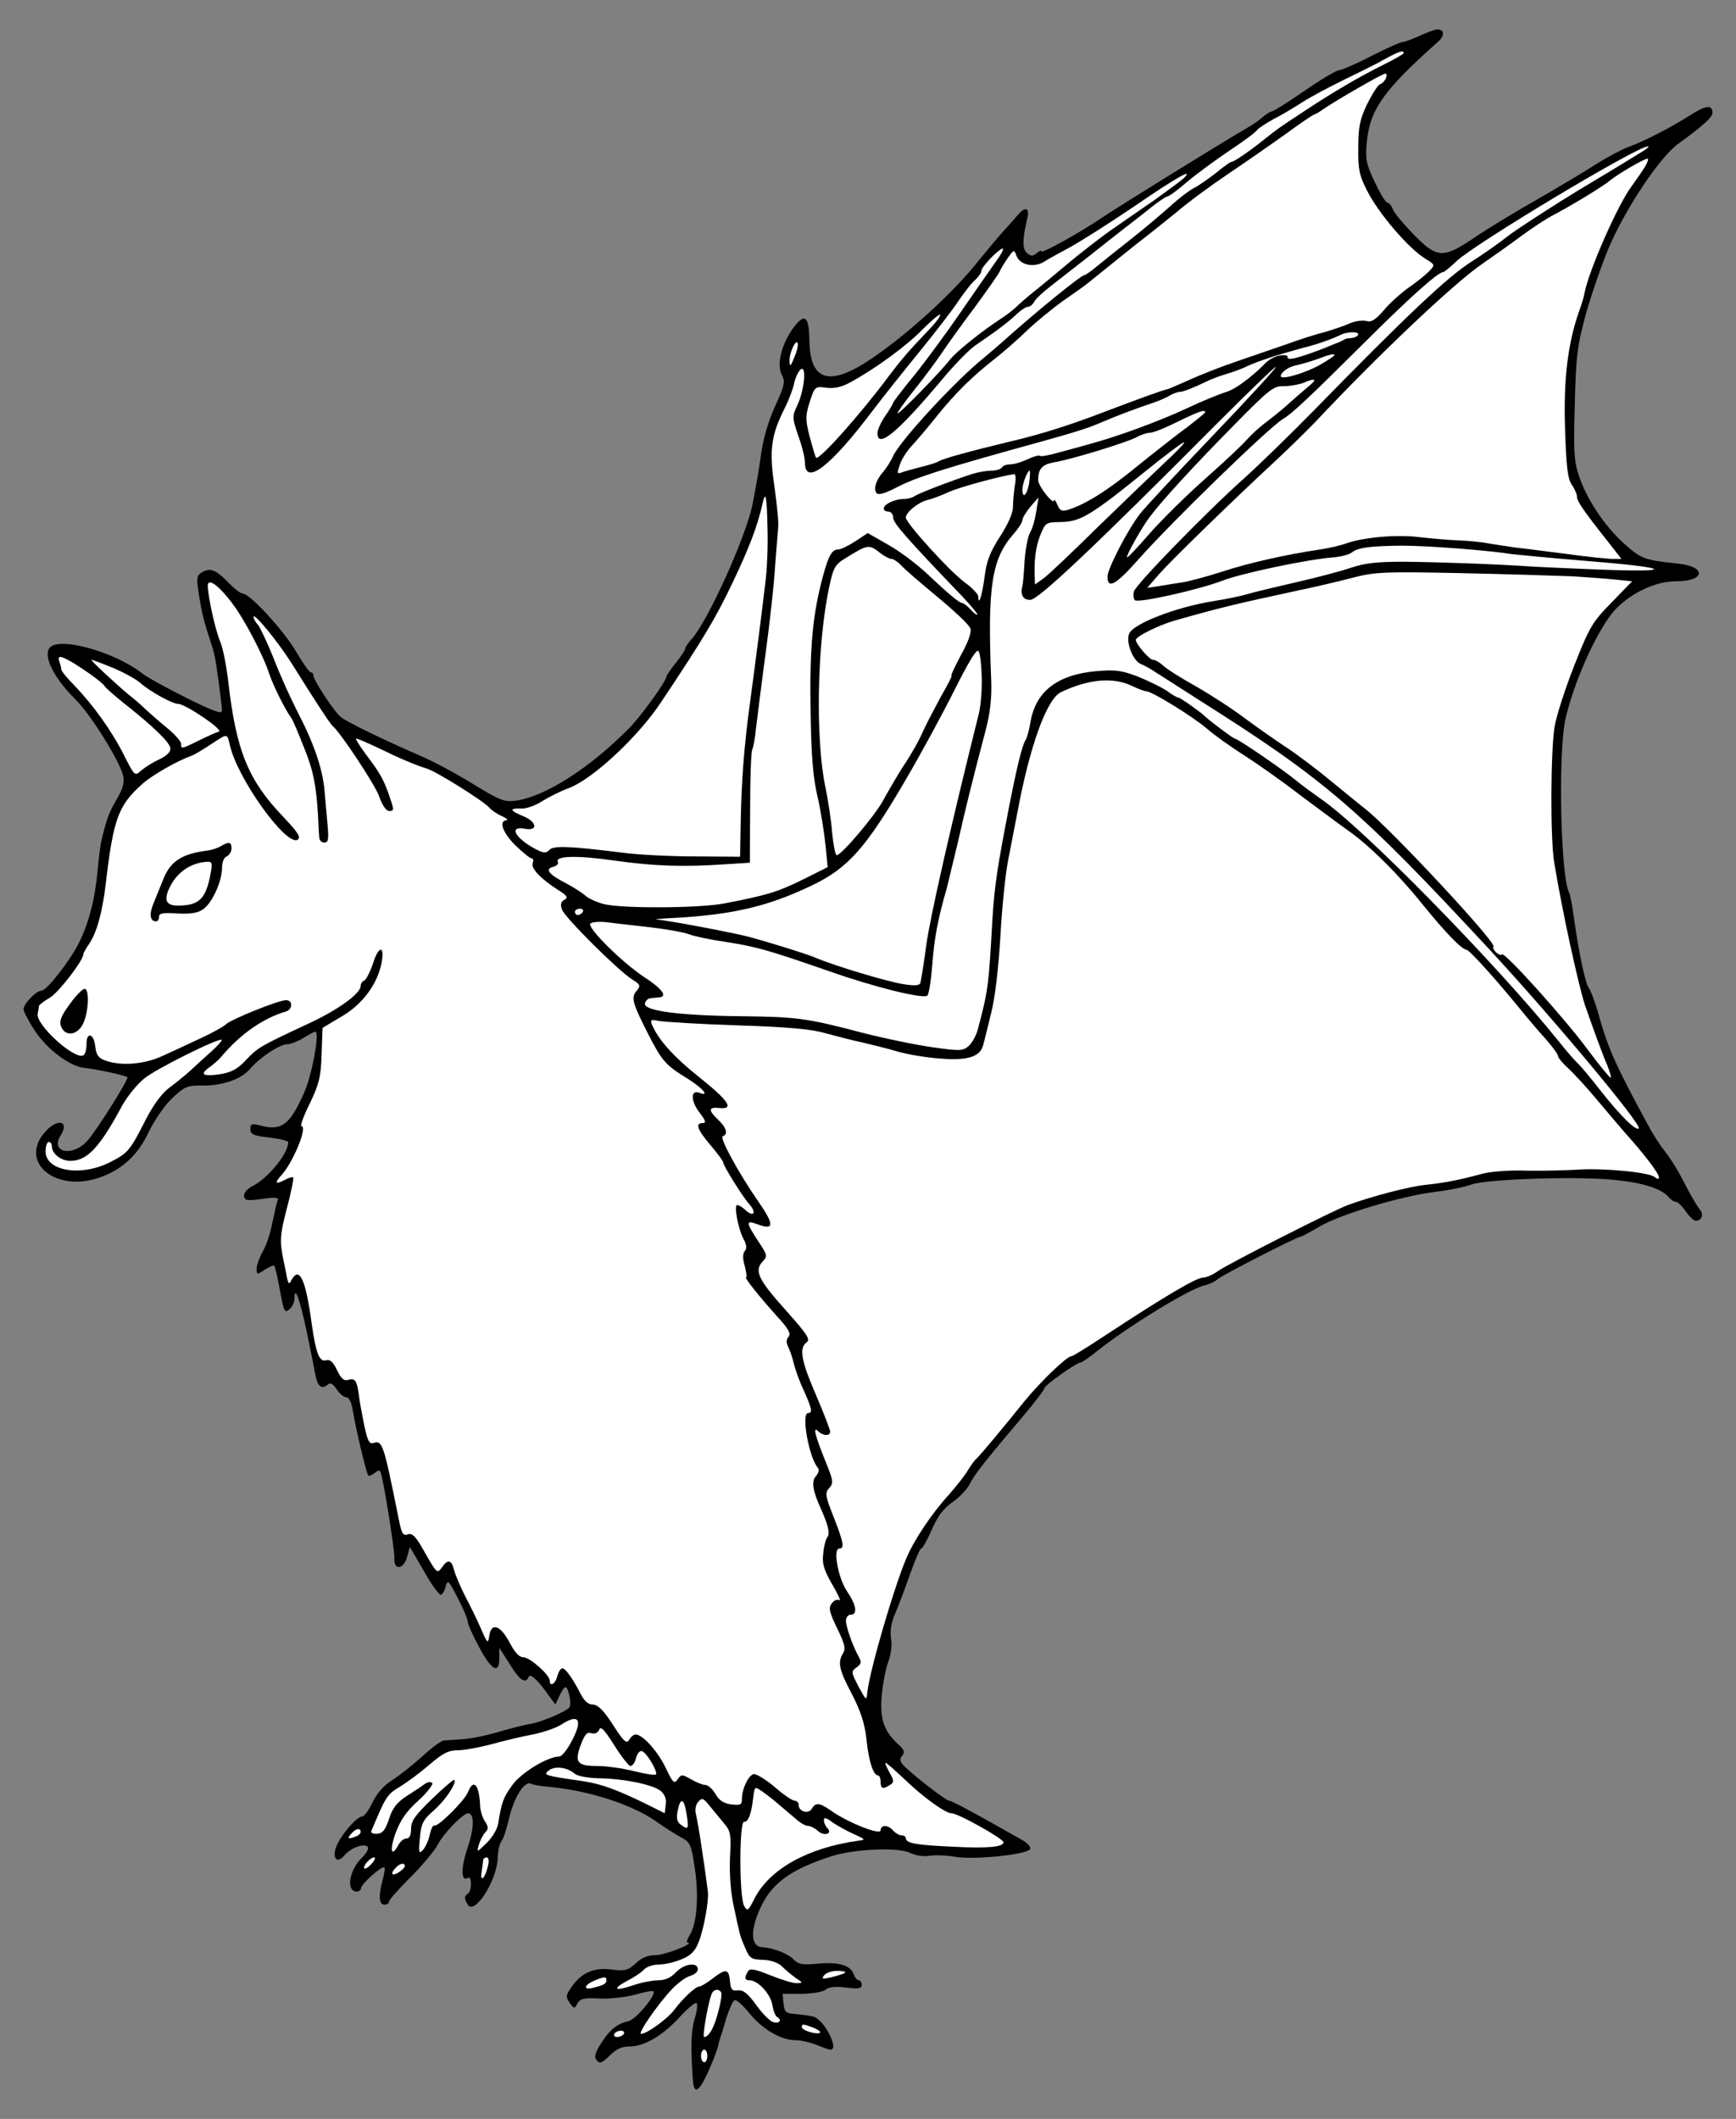 <?xml version="1.0" encoding="UTF-8" standalone="no"?>
<!DOCTYPE svg PUBLIC "-//W3C//DTD SVG 1.1//EN" "http://www.w3.org/Graphics/SVG/1.1/DTD/svg11.dtd">
<svg xmlns="http://www.w3.org/2000/svg" xmlns:dc="http://purl.org/dc/elements/1.1/" xmlns:xl="http://www.w3.org/1999/xlink" version="1.1" viewBox="49.5 76.5 265.5 324" width="265.5" height="324">
  <rect x="49.5" y="76.5" width="265.5" height="324" fill="#808080" stroke="none"/>
  <defs>
    <clipPath id="artboard_clip_path">
      <path d="M 49.5 76.5 L 315 76.5 L 315 350.654 L 278.238 400.5 L 49.5 400.5 Z"/>
    </clipPath>
  </defs>
  <g id="Bat_Rising" fill="none" stroke-opacity="1" stroke-dasharray="none" stroke="none" fill-opacity="1">
    <title>Bat Rising</title>
    <g id="Bat_Rising_Art" clip-path="url(#artboard_clip_path)">
      <title>Art</title>
      <g id="Group_53">
        <g id="Graphic_96">
          <path d="M 266.634 81.964 C 265.478 82.494 264.321 82.928 263.984 82.928 C 263.695 82.928 261.526 83.892 259.165 85.096 C 256.851 86.301 254.586 87.265 254.201 87.265 C 253.863 87.265 251.502 88.663 248.996 90.397 C 246.49 92.132 244.225 93.53 244.032 93.53 C 243.791 93.53 243.213 93.915 242.683 94.349 C 242.153 94.831 241.189 95.506 240.514 95.891 C 235.165 99.024 220.804 107.939 217.912 109.867 C 214.635 112.084 208.756 115.361 208.756 114.927 C 208.756 114.734 208.418 114.879 208.033 115.216 C 207.454 115.698 207.165 115.698 206.587 115.216 C 205.816 114.59 205.864 113 206.635 109.771 C 206.973 108.325 206.298 108.036 205.286 109.241 C 204.948 109.626 203.888 110.831 202.973 111.843 C 202.057 112.855 200.322 114.927 199.117 116.421 C 195.31 121.24 188.37 127.554 182.828 131.313 C 176.371 135.698 173.383 134.831 173.286 128.566 C 173.238 124.903 172.612 124.325 170.973 126.445 C 169.094 128.903 168.226 132.18 169.045 133.77 C 169.624 134.879 169.527 135.361 168.033 138.638 C 166.973 140.951 166.202 143.65 165.865 146.204 C 165.576 148.373 164.949 151.794 164.564 153.77 C 163.455 158.878 157.672 171.649 155.214 174.3 C 154.732 174.83 154.299 175.457 154.299 175.649 C 154.299 175.89 153.672 176.854 152.853 177.866 C 152.034 178.878 151.407 179.842 151.407 179.987 C 151.407 180.661 147.455 186.107 145.72 187.842 C 139.745 193.914 132.901 198.3 128.419 198.926 C 126.588 199.167 126.01 198.926 121.673 196.276 C 119.07 194.685 115.552 192.806 113.817 192.083 C 107.938 189.529 102.492 186.878 101.576 186.107 C 100.516 185.191 97.432 180.469 97.432 179.794 C 97.432 179.505 97.239 179.312 97.046 179.312 C 96.805 179.312 95.793 177.866 94.781 176.131 C 92.854 172.854 87.697 167.264 86.637 167.264 C 86.3 167.264 85.432 166.589 84.613 165.77 C 82.637 163.698 81.721 163.264 80.516 163.939 C 79.697 164.372 79.553 164.758 79.745 166.204 C 80.179 169.384 80.613 171.312 81.432 173.77 C 81.866 175.071 82.3 176.517 82.348 176.902 C 82.589 177.866 83.408 184.179 83.456 185.143 C 83.456 185.77 82.203 185.288 78.01 183.215 C 75.023 181.722 72.035 180.083 71.36 179.553 C 67.312 176.324 59.071 173.914 57.24 175.408 C 55.938 176.517 57.577 180.035 61.047 183.456 C 63.36 185.721 67.89 192.998 68.324 195.119 C 68.565 196.179 68.276 197.143 67.312 198.782 C 66.155 200.757 65.721 201.914 64.95 205.336 C 64.854 205.721 64.613 207.697 64.42 209.673 C 64.035 213.962 63.071 217.721 61.529 220.757 C 60.083 223.6 56.613 227.986 55.842 227.986 C 55.023 227.986 53.095 230.01 53.095 230.829 C 53.095 231.118 53.818 232.564 54.734 233.962 C 56.613 236.901 60.131 239.552 62.396 239.793 C 64.276 239.986 68.999 240.998 68.999 241.239 C 68.999 241.865 64.035 249.721 62.83 250.974 C 60.517 253.48 57.143 252.708 58.782 250.106 C 60.228 247.793 58.155 247.456 56.276 249.721 C 52.42 254.299 58.059 258.877 64.709 256.564 C 68.179 255.359 70.637 253.094 72.276 249.528 C 73.095 247.841 74.637 245.576 75.794 244.468 C 77.673 242.685 78.107 242.492 80.083 242.492 C 83.408 242.588 86.348 241.576 87.745 239.938 C 89.287 238.154 92.275 236.179 93.432 236.179 C 93.914 236.179 95.022 235.745 95.89 235.215 C 96.757 234.685 97.576 234.251 97.721 234.251 C 98.444 234.251 97.191 241.046 95.986 243.648 C 93.769 248.612 92.516 249.48 89.143 248.564 C 87.986 248.275 87.793 248.371 87.793 249.142 C 87.793 249.962 88.227 250.154 90.685 250.443 C 92.275 250.636 93.577 250.925 93.577 251.166 C 93.577 252.901 90.492 256.66 88.131 257.865 C 86.878 258.492 86.444 259.504 87.167 259.937 C 87.408 260.082 88.613 259.986 89.866 259.793 C 91.504 259.552 92.131 259.6 91.986 259.986 C 91.842 260.275 91.504 261.817 91.167 263.407 C 90.878 264.997 90.203 267.022 89.673 267.889 C 89.191 268.756 88.757 269.913 88.757 270.491 C 88.757 271.455 88.805 271.455 90.01 270.636 C 90.685 270.202 91.36 269.913 91.456 270.058 C 91.552 270.154 91.89 271.503 92.179 273.094 C 92.95 277.286 92.998 277.335 93.817 276.66 C 94.203 276.323 94.54 275.6 94.54 275.07 C 94.54 272.949 95.311 275.021 96.372 279.937 C 96.95 282.78 97.576 285.816 97.721 286.684 C 98.058 288.467 98.637 288.997 99.552 288.274 C 100.034 287.841 100.372 288.033 100.998 288.949 C 101.432 289.624 102.107 290.154 102.444 290.154 C 102.878 290.154 103.263 290.925 103.456 292.178 C 103.938 295.118 105.528 301.768 105.817 302.105 C 105.962 302.25 106.396 302.057 106.829 301.72 C 107.408 301.238 107.6 301.238 107.745 301.768 C 108.227 303.166 109.865 313.575 109.817 314.732 C 109.673 316.611 111.167 316.563 111.745 314.635 L 112.179 313.045 L 114.347 316.756 C 115.504 318.828 116.661 320.418 116.95 320.37 C 117.191 320.274 117.528 319.696 117.673 319.021 C 117.962 318.009 118.154 318.202 119.504 320.852 C 120.371 322.491 121.046 324.129 121.046 324.515 C 121.046 324.852 121.817 326.587 122.781 328.37 C 124.66 331.936 125.865 332.563 125.865 330.057 L 125.865 328.466 L 127.456 330.972 C 128.998 333.478 129.913 334.057 130.347 332.9 C 130.636 332.322 131.841 333.478 133.624 336.033 L 134.443 337.141 L 135.07 335.792 C 135.407 335.069 135.793 334.49 135.986 334.49 C 136.419 334.49 136.949 336.997 136.612 337.527 C 136.227 338.153 132.516 339.743 130.733 340.081 C 129.769 340.225 127.504 340.804 125.721 341.334 C 123.938 341.864 121.432 342.394 120.179 342.442 C 118.926 342.539 117.624 342.635 117.335 342.635 C 116.998 342.683 115.504 343.743 114.058 345.093 C 112.612 346.394 110.54 348.033 109.48 348.707 C 108.227 349.478 107.118 350.731 106.492 352.081 C 105.914 353.285 105.191 354.249 104.902 354.249 C 104.179 354.249 102.058 356.562 101.143 358.394 C 100.131 360.37 100.902 361.719 102.155 360.225 C 103.167 359.068 104.902 358.394 105.673 358.827 C 106.01 359.068 105.673 359.743 104.709 360.707 C 102.974 362.49 102.444 365.43 103.841 365.719 C 104.275 365.815 104.661 365.623 104.709 365.237 C 104.757 364.562 107.938 361.719 108.275 362.056 C 108.42 362.153 108.275 363.02 108.034 363.936 C 107.359 366.297 107.456 367.743 108.275 367.743 C 108.661 367.743 108.998 367.55 108.998 367.261 C 108.998 367.02 110.492 365.333 112.323 363.502 C 114.155 361.671 116.034 359.406 116.468 358.538 C 117.287 356.9 120.323 353.767 121.094 353.767 C 122.058 353.767 122.058 356.032 120.998 359.068 C 119.986 362.105 119.986 364.321 121.046 363.647 C 121.335 363.454 121.528 363.888 121.528 364.562 C 121.528 365.237 121.335 365.912 121.046 366.056 C 120.468 366.442 120.468 366.827 121.046 367.743 C 122.058 369.382 125.431 364.225 125.624 360.659 C 125.624 359.55 125.913 358.394 126.203 358.008 C 126.492 357.671 126.974 356.177 127.311 354.731 C 128.034 351.454 129.672 348.804 130.684 349.237 C 131.07 349.43 132.275 349.623 133.335 349.719 C 139.407 350.249 146.01 352.37 149.72 354.924 C 151.07 355.888 152.805 356.996 153.624 357.43 C 155.07 358.201 155.214 358.538 155.744 362.056 C 156.419 366.297 156.082 370.731 154.973 372.418 C 154.588 373.044 154.443 373.526 154.636 373.526 C 155.889 373.623 151.311 375.406 149.865 375.454 C 148.612 375.454 147.648 375.839 146.732 376.707 C 145.528 377.815 145.094 377.912 143.118 377.671 C 140.371 377.285 138.492 378.104 136.949 380.273 C 136.034 381.574 135.986 381.815 136.612 382.731 C 137.287 383.695 137.383 383.695 137.817 382.827 C 138.251 382.104 138.829 381.96 141.287 382.104 C 142.925 382.152 145.383 381.863 146.732 381.478 C 148.082 381.092 149.287 380.851 149.431 380.996 C 149.913 381.526 146.732 385.333 145.576 385.574 C 143.889 385.911 142.636 386.972 141.335 389.092 C 140.467 390.49 140.371 391.068 140.757 391.55 C 141.239 392.08 141.576 391.984 142.732 390.827 C 143.696 389.863 144.564 389.43 145.72 389.43 C 148.034 389.43 150.829 387.791 153.431 384.948 C 154.684 383.598 155.841 382.634 156.034 382.779 C 156.226 382.972 156.082 384.08 155.744 385.189 C 155.166 387.02 155.118 389.574 155.455 394.442 C 155.648 397.285 156.66 396.273 158.732 391.116 C 159.021 390.297 159.359 389.43 159.359 389.189 C 159.407 388.899 159.552 388.369 159.696 387.984 C 159.841 387.598 160.274 386.201 160.66 384.851 C 161.094 383.55 161.624 382.393 161.865 382.345 C 162.154 382.249 163.166 383.165 164.13 384.369 C 166.154 386.827 168.949 388.466 171.166 388.466 C 171.985 388.466 173.431 388.803 174.395 389.189 C 175.31 389.574 176.274 389.911 176.515 389.911 C 177.913 389.911 175.503 385.237 173.865 384.851 C 173.334 384.707 172.081 384.562 171.166 384.466 C 169.672 384.369 169.479 384.177 169.335 382.875 L 169.19 381.381 L 172.13 381.381 C 173.72 381.333 175.359 381.092 175.744 380.755 C 176.226 380.321 177.286 380.225 178.877 380.418 C 180.804 380.659 181.286 380.562 181.286 380.032 C 181.286 379.647 181.093 379.309 180.852 379.309 C 180.611 379.309 180.274 378.924 180.081 378.442 C 179.648 377.044 177.816 376.466 174.684 376.755 C 172.178 376.996 171.648 376.9 170.78 376.032 C 169.961 375.213 167.696 374.345 166.106 374.249 C 164.274 374.153 164.178 371.695 165.865 368.08 C 167.6 364.418 170.539 362.297 176.708 360.321 C 180.226 359.213 186.973 358.924 188.708 359.84 C 189.527 360.225 190.732 360.418 191.599 360.273 C 192.419 360.129 194.202 360.177 195.503 360.418 C 198.635 360.948 207.069 360.032 207.069 359.165 C 207.069 358.827 206.587 358.297 206.009 357.96 C 197.864 353.334 195.021 351.84 194.635 351.84 C 194.153 351.84 188.515 347.454 187.551 346.298 C 187.117 345.767 187.069 345.43 187.503 344.948 C 187.888 344.418 187.792 344.081 187.069 343.406 C 184.756 341.334 184.081 339.551 184.322 336.081 C 184.467 334.298 184.901 331.888 185.286 330.78 C 185.768 329.527 185.961 328.033 185.768 327.021 C 185.575 325.816 185.816 324.563 186.491 323.021 C 187.021 321.768 188.033 319.069 188.756 316.997 C 189.479 314.973 190.202 313.286 190.394 313.286 C 190.587 313.286 191.31 311.985 191.985 310.443 C 192.9 308.37 193.768 307.166 195.165 306.202 C 196.226 305.479 197.431 304.178 197.816 303.407 C 198.539 301.961 200.081 299.985 206.009 292.997 C 207.792 290.877 209.238 288.997 209.238 288.756 C 209.238 288.322 214.153 284.853 214.731 284.853 C 214.972 284.853 216.129 284.033 217.382 283.021 C 221.768 279.503 231.31 273.624 233.575 273.094 C 234.394 272.901 235.358 272.467 235.743 272.082 C 236.466 271.455 247.936 265.576 248.466 265.576 C 248.611 265.576 249.864 264.901 251.261 264.082 C 254.394 262.202 263.598 259.455 268.755 258.781 C 270.875 258.54 273.478 258.01 274.538 257.624 C 276.996 256.757 291.357 256.323 296.706 256.949 C 300.899 257.383 303.598 258.299 304.658 259.504 C 304.995 259.937 305.525 260.275 305.815 260.275 C 306.104 260.275 306.778 260.949 307.309 261.72 C 307.839 262.491 308.513 263.166 308.851 263.166 C 309.718 263.166 310.104 262.251 309.525 261.528 C 309.236 261.19 308.465 259.937 307.839 258.781 C 305.959 255.166 305.429 254.299 304.031 252.419 C 303.26 251.456 302.104 249.624 301.429 248.323 C 296.321 238.877 295.405 236.757 293.767 230.877 C 293.333 229.432 292.755 227.938 292.514 227.6 C 291.983 226.974 291.02 222.54 290.2 216.757 C 289.959 214.926 289.622 213.287 289.526 213.095 C 288.176 210.926 287.743 191.456 288.947 186.3 C 290.393 180.179 294.104 172.131 296.754 169.481 C 299.212 167.023 302.827 165.384 305.766 165.384 C 310.248 165.433 310.586 163.168 306.2 162.686 C 300.947 162.156 300.513 161.963 297.863 159.601 C 294.875 156.903 292.128 152.806 290.923 149.095 C 290.2 146.927 290.152 145.24 290.345 138.252 C 290.538 130.782 290.73 129.337 292.08 124.373 C 292.947 121.337 294.538 116.759 295.598 114.253 C 298.2 108.229 303.357 100.518 306.152 98.494 C 309.911 95.795 311.405 94.397 311.405 93.771 C 311.405 92.47 310.393 92.566 307.935 94.156 C 304.899 96.084 300.754 98.205 298.297 99.072 C 297.333 99.458 295.26 100.566 293.718 101.53 C 292.176 102.542 288.128 104.951 284.706 106.927 C 281.237 108.903 276.851 111.554 274.972 112.855 C 270.152 116.084 269.285 116.036 265.622 112.277 C 264.08 110.686 262.634 108.951 262.49 108.421 C 262.297 107.939 261.96 107.506 261.719 107.506 C 261.43 107.506 260.562 106.06 259.743 104.325 C 258.442 101.578 258.297 100.807 258.538 98.301 C 258.972 93.289 261.092 90.301 269.381 82.928 C 270.49 81.964 270.442 81 269.333 81 C 268.996 81 267.791 81.434 266.634 81.964 Z" fill="black"/>
        </g>
        <g id="Graphic_95">
          <path d="M 245.036 130.765 C 245.045 130.761 245.05 130.758 245.05 130.758 L 245.05 130.758 L 244.237 131.001 C 244.237 131.001 244.28 130.992 244.357 130.976 C 243.245 131.332 241.071 132.06 239.9 132.656 C 239.196 132.965 238.443 133.243 237.739 133.473 C 237.035 133.703 235.358 134.156 233.719 134.975 C 232.129 135.746 230.442 136.421 230.008 136.421 C 229.575 136.421 228.804 136.71 228.273 137.047 C 227.743 137.385 226.442 137.915 225.382 138.252 C 223.213 138.975 220.274 140.084 218.153 140.999 C 215.936 141.963 214.201 142.493 209.238 143.891 C 193.961 148.083 189.479 149.529 186.635 151.023 C 184.997 151.891 183.889 152.228 183.599 151.939 C 183.021 151.36 183.455 149.915 184.563 148.662 C 184.997 148.18 185.72 147.071 186.105 146.204 C 187.31 143.698 195.792 134.541 200.081 131.12 C 200.9 130.445 202.298 129.24 203.165 128.469 C 207.888 124.228 214.828 118.59 215.31 118.59 C 215.454 118.59 216.322 118.012 217.237 117.24 C 218.105 116.518 220.466 114.638 222.49 113.048 C 224.514 111.457 227.165 109.192 228.418 108.084 C 229.671 106.927 231.358 105.626 232.129 105.241 C 232.948 104.807 234.442 103.747 235.55 102.879 C 236.659 101.964 237.671 101.241 237.864 101.241 C 238.249 101.241 240.562 99.65 242.972 97.723 C 245.044 96.084 244.9 96.181 248.996 93.482 C 253.43 90.542 257.478 88.181 261.189 86.349 C 262.827 85.53 264.177 84.759 264.177 84.614 C 264.177 84.036 263.165 84.47 260.08 86.205 C 259.55 86.494 257.285 87.602 255.02 88.711 C 252.755 89.819 249.96 91.313 248.755 92.084 C 247.55 92.855 245.574 94.06 244.321 94.687 C 243.068 95.361 241.96 96.132 241.767 96.373 C 241.623 96.662 239.695 98.108 237.43 99.602 C 235.213 101.096 232.273 103.265 230.924 104.421 C 229.575 105.578 228.273 106.542 228.032 106.542 C 227.84 106.542 226.683 107.313 225.527 108.229 C 224.418 109.144 222.587 110.542 221.527 111.361 C 220.466 112.18 217.912 114.204 215.84 115.843 C 213.719 117.481 211.165 119.505 210.105 120.325 C 209.045 121.144 207.936 122.156 207.695 122.59 C 207.454 123.072 207.021 123.409 206.732 123.409 C 206.394 123.409 205.623 123.939 204.948 124.566 C 203.696 125.77 201.816 127.168 198.635 129.337 C 197.671 130.011 195.406 132.325 193.575 134.541 C 186.78 142.638 183.696 145.192 183.696 142.734 C 183.696 142.252 184.226 141.047 184.901 140.084 C 185.575 139.12 186.105 138.204 186.105 138.059 C 186.105 137.963 187.551 136.035 189.382 133.819 C 191.166 131.602 194.346 127.264 196.467 124.18 C 198.587 121.096 200.9 117.771 201.623 116.759 C 203.455 114.253 203.31 113.771 201.286 115.698 C 200.37 116.614 199.599 117.578 199.599 117.867 C 199.599 118.204 199.165 118.831 198.587 119.361 C 198.009 119.843 196.852 121.385 195.937 122.734 C 195.069 124.036 192.419 127.457 190.105 130.301 C 187.792 133.144 184.515 137.24 182.876 139.409 C 176.467 147.891 172.612 150.83 172.612 147.264 C 172.612 146.589 172.178 144.758 171.6 143.168 C 170.636 140.324 170.636 140.18 171.455 138.445 C 172.515 136.18 172.901 132.228 171.937 132.999 C 171.6 133.288 171.166 134.204 170.973 135.023 C 170.828 135.843 170.202 137.529 169.575 138.782 C 167.407 143.071 167.118 145.288 167.937 150.879 C 168.322 153.674 168.612 156.469 168.515 157.144 C 168.467 157.818 168.226 160.517 168.033 163.168 C 167.889 165.818 167.214 171.794 166.588 176.42 C 165.961 181.047 165.335 186.155 165.142 187.697 C 164.997 189.288 164.708 190.782 164.564 191.071 C 164.371 191.312 164.226 195.36 164.226 199.986 L 164.178 208.42 L 160.323 208.661 C 154.058 209.095 149.576 208.95 143.407 208.083 C 137.769 207.263 134.251 207.36 134.829 208.324 C 134.974 208.565 134.636 208.902 134.106 209.046 C 132.757 209.384 133.431 210.203 136.13 211.601 C 137.239 212.179 138.588 213.046 139.118 213.528 C 139.648 213.962 140.949 214.54 142.01 214.781 C 145.19 215.456 156.66 215.36 160.323 214.637 C 167.021 213.336 168.371 212.902 172.226 211.022 L 176.081 209.095 L 175.744 205.673 C 175.551 203.745 175.021 200.468 174.539 198.348 C 173.865 195.553 173.575 192.131 173.479 185.818 C 173.286 175.601 173.768 170.493 175.359 164.613 C 176.226 161.384 176.756 160.517 177.72 160.517 C 178.105 160.517 179.262 159.939 180.322 159.264 L 182.202 158.011 L 185.238 159.746 C 186.925 160.662 189.479 162.589 191.021 163.987 C 194.587 167.36 196.226 168.71 196.659 168.71 C 196.852 168.71 197.431 169.143 197.912 169.673 C 198.394 170.204 198.876 170.589 198.973 170.493 C 199.069 170.396 198.105 169.24 196.852 167.89 C 187.888 158.541 186.105 156.469 186.105 155.65 C 186.105 155.168 185.768 154.734 185.382 154.734 C 184.997 154.734 184.66 154.541 184.66 154.252 C 184.66 153.626 186.298 152.806 187.648 152.806 C 188.274 152.806 188.997 152.613 189.286 152.421 C 189.72 152.035 194.732 150.107 198.105 148.999 C 199.021 148.71 200.37 148.469 201.093 148.469 C 201.816 148.469 202.587 148.228 202.732 147.987 C 202.876 147.698 203.455 147.505 204.033 147.505 C 204.563 147.505 205.72 147.168 206.635 146.734 C 207.551 146.3 208.418 146.059 208.563 146.204 C 208.707 146.349 209.96 146.108 211.31 145.722 C 212.707 145.336 214.924 144.758 216.225 144.373 C 220.37 143.264 226.683 140.951 230.924 138.975 C 233.189 137.915 235.936 136.758 237.093 136.421 C 239.02 135.794 242.035 133.083 242.972 132.084 C 243.414 131.612 244.229 131.141 244.779 130.961 C 245.329 130.781 246.477 130.707 246.406 131.029 C 246.261 131.704 247.743 131.313 250.538 130.301 C 252.321 129.674 253.819 128.963 254.297 128.829 C 254.717 128.669 255.213 128.228 255.791 128.228 C 256.418 128.228 257.044 127.987 257.189 127.746 C 257.526 127.168 255.598 127.168 254.538 127.698 C 253.526 128.228 250.731 129.24 248.996 129.626 C 248.444 129.764 246.241 130.41 245.035 130.765 Z" fill="#FFFFFF"/>
        </g>
        <g id="Graphic_94">
          <path d="M 261.478 88.422 C 261.333 88.807 260.948 89.241 260.562 89.385 C 260.225 89.482 259.357 90.879 258.586 92.422 C 257.478 94.735 257.237 95.891 257.237 99.072 C 257.189 102.349 257.382 103.313 258.538 105.578 C 260.321 109.144 264.948 114.542 267.598 116.132 C 268.996 116.999 268.996 116.999 268.032 118.012 C 267.502 118.542 266.104 119.698 264.948 120.469 C 263.791 121.289 262.056 122.831 261.14 123.939 C 259.839 125.433 259.213 125.819 258.442 125.578 C 257.912 125.433 256.755 125.578 255.888 125.963 C 255.02 126.349 253.333 126.927 252.129 127.264 C 250.924 127.554 248.225 128.421 246.105 129.192 C 243.984 129.915 240.514 131.12 238.394 131.843 C 236.273 132.566 233.189 133.77 231.502 134.541 C 229.864 135.264 228.322 135.939 228.129 135.987 C 227.117 136.228 224.177 137.288 218.201 139.553 C 213.189 141.481 208.515 142.975 203.696 144.083 C 197.912 145.481 193.672 146.638 193.093 147.023 C 192.852 147.216 191.599 147.601 190.394 147.891 C 189.141 148.228 187.792 148.565 187.358 148.758 C 186.684 148.999 186.684 148.855 187.117 147.553 C 187.407 146.686 188.226 145.433 188.949 144.662 C 189.623 143.939 191.406 141.867 192.852 140.035 C 195.792 136.421 198.202 134.06 201.768 131.264 C 203.117 130.204 205.238 128.325 206.539 127.072 C 207.84 125.819 210.298 123.795 212.033 122.542 C 213.768 121.337 215.551 120.084 215.936 119.746 C 221.864 114.975 223.261 113.819 224.611 112.807 C 225.478 112.132 227.647 110.397 229.43 108.951 C 231.165 107.457 234.779 104.807 237.43 103.024 C 240.081 101.241 244.032 98.494 246.249 96.903 C 248.418 95.313 250.345 94.012 250.49 94.012 C 250.586 94.012 251.309 93.626 252.032 93.096 C 254.008 91.747 260.948 87.747 261.381 87.747 C 261.574 87.747 261.622 88.036 261.478 88.422 Z" fill="#FFFFFF"/>
        </g>
        <g id="Graphic_93">
          <path d="M 300.562 99.747 C 299.791 100.229 295.453 102.879 290.923 105.578 C 286.441 108.325 281.622 111.457 280.225 112.518 C 278.827 113.626 276.369 115.361 274.682 116.421 C 270.972 118.734 264.707 124.662 250.201 139.505 C 246.876 142.879 242.249 147.409 239.84 149.577 C 233.96 154.83 223.31 165.77 222.924 166.927 C 222.78 167.408 222.828 168.035 223.069 168.276 C 223.551 168.758 232.804 166.686 236.466 165.288 C 239.454 164.131 249.574 162.011 253.478 161.722 C 254.635 161.625 255.839 161.288 256.225 160.999 C 257.141 160.228 259.02 159.987 263.936 159.939 C 267.887 159.939 277.237 160.662 280.803 161.24 C 281.622 161.336 286.586 161.818 291.887 162.252 C 304.08 163.216 306.248 163.987 295.742 163.649 C 291.502 163.505 286.393 163.264 284.417 163.168 C 278.008 162.734 269.478 162.445 264.128 162.396 C 260.177 162.396 258.249 162.589 256.128 163.312 C 254.586 163.842 250.731 164.854 247.55 165.577 C 244.37 166.3 241.237 167.071 240.562 167.264 C 239.502 167.601 237.478 168.035 234.779 168.469 C 229.286 169.384 223.069 171.794 222.249 173.288 C 221.575 174.493 222.731 177.577 224.033 178.059 C 224.514 178.252 225.575 178.83 226.346 179.36 C 227.165 179.89 230.105 181.77 232.9 183.553 C 252.177 195.745 257.237 200.083 277.285 221.673 C 286.923 232.082 300.658 248.516 300.128 249.046 C 299.694 249.48 297.285 247.07 294.393 243.407 C 293.044 241.673 291.502 239.793 290.923 239.215 C 290.345 238.685 288.996 237.142 287.983 235.841 C 278.2 223.697 257.767 202.878 251.406 198.589 C 250.442 197.914 248.803 196.709 247.839 195.938 C 245.96 194.348 238.779 189.432 238.346 189.432 C 238.105 189.432 234.442 186.685 233.816 186.059 C 233.189 185.432 230.008 183.167 229.719 183.167 C 229.526 183.167 228.755 182.734 227.984 182.155 C 227.213 181.625 225.237 180.661 223.599 179.987 C 221.093 179.023 220.129 178.878 217.237 179.119 C 211.165 179.649 207.84 182.252 207.069 187.071 C 206.876 188.227 206.539 189.384 206.346 189.673 C 205.864 190.348 205.045 193.673 203.888 199.553 C 202.009 209.191 201.623 211.842 201.286 216.902 C 200.708 227.359 200.611 227.986 199.069 233.817 C 198.828 234.781 198.202 235.938 197.671 236.42 C 196.804 237.191 196.37 237.239 192.274 236.661 C 189.816 236.323 184.852 235.311 181.286 234.395 C 172.853 232.179 171.359 231.986 162.732 231.889 C 153.479 231.793 147.937 231.07 148.13 229.962 C 148.226 229.528 148.612 229.143 148.997 229.143 C 149.383 229.094 150.009 229.046 150.347 228.998 C 151.648 228.902 150.732 227.649 148.034 225.914 C 144.612 223.649 139.214 218.299 139.793 217.721 C 140.034 217.48 141.19 217.384 142.347 217.528 C 143.455 217.673 146.491 218.01 148.997 218.299 C 151.503 218.588 154.154 219.07 154.877 219.36 C 155.6 219.649 158.058 220.179 160.419 220.516 C 165.286 221.287 166.829 221.721 176.419 225.046 C 183.262 227.456 190.539 229.239 191.31 228.757 C 191.551 228.612 191.888 226.492 192.081 224.034 C 192.37 220.034 192.949 216.95 194.298 212.323 C 194.491 211.504 195.262 208.372 195.985 205.336 C 197.238 199.794 198.298 195.553 200.226 188.227 C 200.949 185.481 201.19 183.264 201.093 180.517 C 200.515 166.204 201.141 162.011 204.467 158.204 C 205.238 157.336 205.864 156.372 205.864 156.035 C 205.864 155.698 206.442 154.782 207.069 154.011 L 208.322 152.565 L 207.985 154.734 C 207.792 155.891 207.406 157.336 207.069 157.866 C 206.732 158.397 206.346 160.324 206.201 162.204 C 206.105 164.035 205.961 165.77 205.864 166.059 C 205.527 167.457 205.912 168.228 207.069 168.228 C 208.274 168.228 216.659 160.324 235.84 141.047 C 240.562 136.325 244.514 132.517 244.611 132.614 C 244.755 132.71 240.37 137.481 234.924 143.168 C 229.478 148.855 224.514 154.204 223.888 155.023 C 221.96 157.481 218.876 163.505 218.876 164.661 C 218.876 166.637 220.129 165.963 223.551 162.107 C 228.514 156.469 243.599 141.818 245.719 140.565 C 247.117 139.746 249.815 137.192 257.863 129.192 C 264.851 122.204 269.43 118.108 270.201 118.108 C 270.393 118.108 271.309 117.337 272.273 116.421 C 275.213 113.674 299.791 98.927 301.525 98.879 C 301.815 98.831 301.381 99.265 300.562 99.747 Z" fill="#FFFFFF"/>
        </g>
        <g id="Graphic_92">
          <path d="M 301.044 102.06 C 300.562 102.831 299.646 104.132 299.019 105 C 296.947 107.747 292.465 117.915 291.839 121.289 C 291.742 121.867 291.357 123.168 290.971 124.18 C 289.285 129.048 288.61 134.445 288.851 141.963 C 289.044 147.794 289.236 149.626 289.863 150.589 C 290.345 151.264 290.682 152.083 290.682 152.469 C 290.682 153.144 291.742 154.686 295.405 159.312 L 297.477 161.963 L 296.128 161.963 C 295.357 161.963 292.128 161.625 288.996 161.192 C 285.815 160.806 282.345 160.324 281.285 160.228 C 280.225 160.083 278.393 159.794 277.188 159.601 C 275.984 159.36 273.815 159.168 272.369 159.119 C 270.923 159.071 268.321 158.83 266.586 158.637 C 263.213 158.204 258.201 158.637 255.502 159.553 C 254.586 159.89 252.755 160.324 251.406 160.517 C 246.201 161.288 240.611 162.541 236.466 163.89 C 234.105 164.661 231.358 165.384 230.442 165.529 C 229.526 165.674 227.888 165.915 226.828 166.107 L 224.948 166.396 L 226.78 164.276 C 228.755 162.059 238.105 152.951 244.514 147.023 C 246.635 145.047 249.382 142.349 250.635 141.047 C 260.418 130.638 271.887 119.795 276.176 116.855 C 277.911 115.65 280.658 113.722 282.249 112.518 C 283.839 111.361 286.008 109.915 287.068 109.385 C 290.056 107.795 294.682 105 295.742 104.084 C 296.995 103.072 300.947 100.759 301.477 100.759 C 301.67 100.759 301.477 101.337 301.044 102.06 Z" fill="#FFFFFF"/>
        </g>
        <g id="Graphic_91">
          <path d="M 230.538 103.747 C 230.201 104.084 228.225 105.53 226.153 107.024 C 224.033 108.469 220.948 110.638 219.262 111.795 C 217.575 113 214.78 115.168 213.045 116.614 C 211.262 118.108 208.9 120.084 207.744 120.999 C 206.587 121.915 205.286 123.072 204.852 123.505 C 204.37 123.939 203.406 124.71 202.635 125.192 C 199.744 127.072 195.744 130.252 194.78 131.505 C 193.286 133.433 186.973 139.891 186.78 139.698 C 186.684 139.602 187.792 138.059 189.238 136.228 C 190.684 134.445 192.611 131.843 193.527 130.493 C 194.443 129.096 196.756 125.915 198.635 123.409 C 200.467 120.903 202.153 118.493 202.346 118.108 C 202.491 117.722 203.069 116.759 203.599 115.987 C 204.563 114.638 204.611 114.638 204.948 115.602 C 205.479 117.048 207.647 117.481 209.189 116.518 C 209.864 116.084 211.695 115.072 213.238 114.253 C 214.731 113.433 219.165 110.638 223.069 107.988 C 229.382 103.65 232.225 102.06 230.538 103.747 Z" fill="#FFFFFF"/>
        </g>
        <g id="Graphic_90">
          <path d="M 191.792 126.686 C 188.467 130.156 187.407 131.409 185.431 134.011 C 181.142 139.794 174.78 146.927 174.298 146.493 C 174.202 146.349 173.768 144.903 173.334 143.312 C 172.66 140.614 172.66 140.132 173.334 137.963 C 174.106 135.602 174.154 135.553 175.889 135.794 C 177.142 135.939 178.25 135.698 179.696 134.879 C 183.551 132.758 188.274 129.288 190.635 126.831 C 191.985 125.481 193.141 124.517 193.286 124.614 C 193.382 124.758 192.756 125.674 191.792 126.686 Z" fill="#FFFFFF"/>
        </g>
        <g id="Graphic_89">
          <path d="M 170.973 131.168 C 170.395 132.566 170.298 132.662 170.25 131.698 C 170.202 130.397 171.262 128.228 171.503 128.999 C 171.6 129.337 171.359 130.301 170.973 131.168 Z" fill="#FFFFFF"/>
        </g>
        <g id="Graphic_88">
          <path d="M 253.574 130.831 C 253.574 130.927 252.562 131.602 251.309 132.325 C 248.948 133.626 245.382 134.638 245.382 134.011 C 245.382 133.385 246.683 132.517 247.888 132.325 C 248.514 132.18 249.912 131.794 250.972 131.409 C 252.996 130.638 253.574 130.541 253.574 130.831 Z" fill="#FFFFFF"/>
        </g>
        <g id="Graphic_87">
          <path d="M 249.719 135.505 C 249.044 136.084 247.743 137.192 246.827 138.011 C 245.912 138.879 244.273 140.18 243.213 140.999 C 242.153 141.77 240.803 143.023 240.177 143.746 C 239.55 144.469 236.755 147.12 233.912 149.626 C 231.069 152.132 227.261 155.891 225.382 158.011 C 223.551 160.131 221.96 161.818 221.864 161.722 C 221.671 161.529 224.081 157.192 225.334 155.553 C 227.117 153.144 231.936 147.891 238.105 141.626 C 243.599 136.035 244.273 135.505 245.815 135.553 C 246.779 135.553 248.08 135.313 248.755 135.072 C 250.683 134.252 251.02 134.445 249.719 135.505 Z" fill="#FFFFFF"/>
        </g>
        <g id="Graphic_86">
          <path d="M 233.816 139.553 C 233.816 139.65 232.563 140.662 231.069 141.818 C 229.526 142.927 226.057 145.674 223.358 147.842 C 218.828 151.553 215.454 153.674 212.707 154.493 C 211.888 154.734 211.551 154.541 211.213 153.674 C 210.924 153.047 210.732 152.758 210.732 152.999 C 210.635 153.818 208.274 150.83 208.274 149.915 C 208.274 148.228 208.852 147.553 210.587 147.216 C 213.093 146.83 221.768 144.18 223.31 143.361 C 223.984 142.975 224.9 142.686 225.286 142.686 C 225.719 142.686 227.069 142.204 228.37 141.577 C 232.804 139.409 233.816 139.023 233.816 139.553 Z" fill="#FFFFFF"/>
        </g>
        <g id="Graphic_85">
          <path d="M 227.502 147.361 C 225.575 149.192 220.948 153.626 217.189 157.288 C 213.478 160.951 209.864 164.372 209.141 164.902 L 207.792 165.866 L 207.744 164.758 C 207.647 162.107 207.888 160.131 208.611 158.3 C 209.382 156.421 209.479 156.372 211.599 156.324 C 214.683 156.324 216.274 155.36 224.611 148.614 C 227.647 146.156 230.346 144.132 230.587 144.132 C 230.828 144.132 229.43 145.577 227.502 147.361 Z" fill="#FFFFFF"/>
        </g>
        <g id="Graphic_84">
          <path d="M 206.924 150.156 C 206.683 152.035 205.864 152.999 205.864 151.36 C 205.864 150.445 206.635 148.469 206.973 148.469 C 207.069 148.469 207.021 149.24 206.924 150.156 Z" fill="#FFFFFF"/>
        </g>
        <g id="Graphic_83">
          <path d="M 204.708 150.734 C 204.563 151.746 204.418 153.24 204.418 154.059 C 204.418 154.927 203.647 156.71 202.442 158.541 C 200.9 160.951 200.37 162.3 200.081 164.71 C 199.696 167.553 199.165 169.336 199.117 167.698 C 199.069 167.312 198.153 166.348 196.949 165.481 C 194.635 163.746 188.033 156.469 188.033 155.65 C 188.033 154.83 189.961 153.288 191.358 152.951 C 192.033 152.806 193.527 152.228 194.684 151.698 C 196.322 150.975 202.298 149.336 204.611 148.999 C 204.852 148.999 204.9 149.77 204.708 150.734 Z" fill="#FFFFFF"/>
        </g>
        <g id="Graphic_82">
          <path d="M 166.877 157.144 C 166.973 159.65 166.829 163.119 166.636 164.854 C 166.202 168.71 165.094 177.384 164.178 184.131 C 163.31 190.541 162.877 196.035 162.78 202.444 L 162.684 207.504 L 155.937 207.456 C 152.274 207.456 147.166 207.215 144.66 206.878 C 136.516 205.866 134.106 205.769 133.48 206.492 C 132.998 207.022 132.564 206.974 131.166 206.203 C 128.227 204.565 127.311 202.781 129.721 203.215 C 131.841 203.649 131.648 202.155 129.48 201.287 C 127.407 200.42 127.359 200.083 129.239 200.131 C 130.01 200.179 131.456 199.649 132.468 198.974 C 133.48 198.348 135.311 197.432 136.516 196.998 C 140.13 195.649 147.118 189.143 150.588 183.89 C 157.094 174.155 158.973 170.975 161.479 165.722 C 164.13 160.18 165.335 156.951 166.106 153.577 C 166.588 151.409 166.78 152.276 166.877 157.144 Z" fill="#FFFFFF"/>
        </g>
        <g id="Graphic_81">
          <path d="M 184.033 160.999 C 184.708 161.529 185.527 161.963 185.864 161.963 C 186.154 161.963 186.828 162.445 187.358 162.975 C 187.84 163.553 190.394 165.722 192.949 167.842 C 195.503 169.963 197.768 172.083 197.912 172.613 C 198.105 173.191 197.575 174.685 196.467 176.661 C 195.551 178.396 194.876 179.794 195.021 179.794 C 195.165 179.794 194.491 181.143 193.527 182.782 C 192.611 184.468 191.31 186.926 190.684 188.276 C 190.105 189.673 188.756 192.035 187.696 193.577 C 186.684 195.167 185.334 197.48 184.66 198.733 C 183.503 200.998 178.202 207.263 177.479 207.263 C 177.238 207.263 176.949 205.673 176.756 203.745 C 176.612 201.866 176.13 198.733 175.744 196.902 C 174.202 189.673 174.443 175.216 176.274 166.445 C 176.949 163.312 177.142 162.878 178.78 161.866 C 182.202 159.746 182.395 159.698 184.033 160.999 Z" fill="#FFFFFF"/>
        </g>
        <g id="Graphic_80">
          <path d="M 289.718 164.613 C 292.224 164.758 295.405 164.999 296.706 165.143 L 299.116 165.384 L 295.983 168.613 C 293.044 171.601 292.61 172.324 290.249 178.3 C 288.851 181.866 287.502 186.059 287.261 187.601 C 286.634 191.408 286.586 204.95 287.212 208.468 C 288.417 215.842 290.923 227.215 291.887 230.155 C 293.092 233.624 294.538 237.624 295.357 239.504 C 295.694 240.371 295.935 241.191 295.839 241.287 C 295.742 241.383 294.152 239.456 292.321 236.998 C 288.803 232.227 279.598 222.01 279.213 222.444 C 278.827 222.781 277.622 221.673 277.911 221.239 C 278.345 220.564 262.056 203.119 258.394 200.275 C 257.382 199.456 254.924 197.48 252.948 195.842 C 250.972 194.203 247.984 191.938 246.297 190.83 C 244.611 189.721 241.719 187.697 239.84 186.3 C 238.008 184.902 234.635 182.734 232.37 181.432 C 230.105 180.179 227.84 178.734 227.358 178.252 C 226.828 177.77 226.153 177.384 225.816 177.384 C 225.286 177.384 223.213 174.975 223.213 174.348 C 223.213 173.818 226.635 172.131 229.093 171.408 C 236.37 169.336 238.683 168.806 248.273 166.734 C 251.068 166.155 254.875 165.24 256.707 164.758 C 259.695 163.987 261.43 163.89 272.61 164.131 C 279.502 164.276 287.212 164.517 289.718 164.613 Z" fill="#FFFFFF"/>
        </g>
        <g id="Graphic_79">
          <path d="M 84.95 168.661 C 86.878 171.167 89.769 176.71 90.685 179.553 C 91.263 181.288 93.095 184.999 94.058 186.3 C 94.251 186.541 95.07 188.468 95.89 190.541 C 97.432 194.3 97.866 196.517 98.155 201.48 C 98.203 202.926 98.299 204.42 98.348 204.709 C 98.396 205.047 98.733 205.336 99.119 205.336 C 99.697 205.336 99.793 204.854 99.601 202.685 C 99.456 201.239 99.263 198.782 99.119 197.239 C 98.781 193.914 97.528 190.203 94.974 185.288 C 93.914 183.215 92.275 179.601 91.36 177.191 C 90.396 174.782 89.287 172.469 88.95 172.035 C 88.565 171.649 88.275 171.071 88.275 170.83 C 88.275 170.059 92.034 174.637 94.155 178.011 C 97.384 183.215 100.034 187.264 100.372 187.505 C 101.576 188.517 106.781 196.372 107.456 198.203 C 107.986 199.697 108.564 200.516 109.046 200.516 C 109.769 200.516 109.769 200.324 109.143 198.492 C 108.227 195.794 107.745 194.878 105.528 191.938 C 104.516 190.589 103.793 189.432 103.986 189.432 C 104.179 189.432 105.625 190.059 107.263 190.83 C 110.733 192.517 113.143 193.529 114.733 194.011 C 116.227 194.444 123.504 199.022 124.323 199.986 C 124.66 200.372 125.528 200.998 126.251 201.287 C 126.974 201.625 127.263 201.914 126.974 201.914 C 125.721 202.01 126.395 203.842 128.323 205.769 C 129.431 206.83 130.54 207.745 130.781 207.745 C 131.07 207.745 131.118 208.083 130.974 208.516 C 130.684 209.287 132.178 210.878 134.974 212.661 C 136.275 213.48 136.419 213.769 135.793 214.107 C 135.263 214.396 135.166 214.829 135.455 215.601 C 135.937 216.854 144.034 224.902 146.154 226.251 C 147.407 227.022 147.503 227.215 146.925 227.938 C 145.961 228.998 146.202 229.817 148.516 234.395 C 150.781 238.829 151.262 239.359 154.732 241.48 C 156.997 242.925 158.106 244.227 156.467 243.6 C 155.118 243.07 155.118 244.805 156.419 246.54 C 157.431 247.841 157.527 248.227 156.997 248.227 C 155.793 248.227 156.082 249.142 158.154 251.6 C 159.214 252.853 160.082 254.01 160.082 254.202 C 160.082 254.684 163.07 259.504 164.082 260.612 C 165.238 261.913 164.804 262.684 163.551 261.576 C 163.07 261.094 162.491 260.757 162.25 260.757 C 161.72 260.757 162.347 264.226 163.166 265.865 C 163.696 266.781 163.744 267.407 163.407 267.793 C 163.07 268.226 163.07 268.949 163.407 270.106 C 163.648 271.07 163.744 271.841 163.6 271.841 C 163.31 271.841 165.624 274.78 168.419 277.865 C 170.057 279.648 170.491 280.419 170.106 280.901 C 169.72 281.335 169.72 281.817 170.106 282.588 C 170.395 283.166 170.732 284.274 170.925 285.094 C 171.118 285.865 171.744 287.696 172.419 289.094 C 173.672 291.889 173.816 292.563 173.094 292.563 C 171.985 292.563 173.238 299.455 174.587 300.949 C 174.828 301.238 174.684 301.768 174.298 302.202 C 173.575 303.021 173.768 304.419 175.069 307.262 C 176.178 309.72 176.467 311.021 176.033 311.551 C 175.792 311.84 175.503 312.949 175.407 314.009 C 175.214 315.551 175.455 316.467 176.756 318.732 C 177.672 320.274 178.154 321.382 177.865 321.189 C 177.527 320.997 176.997 321.238 176.708 321.671 C 176.178 322.346 176.322 322.973 177.527 325.479 C 178.684 327.84 178.877 328.611 178.443 329.286 C 177.575 330.683 177.816 331.84 179.792 335.551 C 181.142 338.201 181.72 339.936 182.009 342.394 C 182.346 345.816 183.069 347.984 183.792 347.984 C 183.985 347.984 184.178 348.418 184.178 348.948 C 184.178 350.008 184.515 350.153 185.623 349.43 C 186.25 349.045 186.25 348.804 185.527 347.502 C 185.093 346.731 184.804 346.057 184.949 346.057 C 185.093 346.057 186.395 347.213 187.888 348.611 C 190.732 351.358 194.105 353.767 195.021 353.767 C 196.033 353.767 202.973 357.671 202.973 358.201 C 202.973 358.924 200.515 359.165 195.165 358.876 C 189.623 358.635 188.033 358.346 188.033 357.575 C 188.033 357.334 187.744 357.141 187.358 357.141 C 187.021 357.141 186.443 356.803 186.105 356.418 C 185.334 355.502 184.178 355.502 184.178 356.37 C 184.178 357.189 179.118 355.165 176.612 353.382 C 174.828 352.129 174.25 352.081 173.672 353.044 C 173.19 353.96 171.648 353.526 171.648 352.514 C 171.648 352.129 171.359 351.84 171.021 351.84 C 170.684 351.84 169.238 350.876 167.889 349.671 C 166.491 348.514 165.045 347.647 164.708 347.792 C 163.889 348.081 162.973 350.105 162.973 351.502 C 162.973 352.466 162.78 352.563 161.383 352.418 C 160.226 352.273 159.503 351.84 158.925 350.828 C 158.491 350.057 157.768 349.43 157.335 349.43 C 156.949 349.43 155.985 349.045 155.166 348.563 C 153.817 347.792 153.72 347.792 153.142 348.563 C 152.612 349.334 152.419 349.141 151.359 346.924 C 150.202 344.418 147.793 341.719 146.732 341.719 C 146.395 341.719 145.961 342.105 145.72 342.539 C 145.335 343.213 144.901 342.828 143.263 340.274 C 141.817 338.009 140.949 337.189 140.178 337.141 C 139.455 337.141 138.877 336.611 138.347 335.599 C 137.142 333.238 135.986 331.599 135.504 331.599 C 135.263 331.599 134.925 332.129 134.733 332.804 C 134.443 334.009 133.576 334.49 133.576 333.478 C 133.576 332.611 130.54 329.912 129.528 329.912 C 128.901 329.912 128.227 329.189 127.407 327.599 C 126.01 324.997 124.612 324.515 124.323 326.683 C 124.13 327.888 124.034 327.792 123.07 325.575 C 122.492 324.226 121.383 321.961 120.612 320.515 C 119.889 319.069 119.118 317.286 118.926 316.515 C 118.54 314.973 117.962 314.876 117.046 316.226 C 116.371 317.141 116.275 317.045 114.54 314.009 C 113.143 311.503 112.612 310.876 111.89 311.117 C 111.118 311.358 110.926 311.021 110.492 308.852 C 108.179 297.286 107.986 296.708 106.637 297.142 C 105.962 297.334 105.721 296.852 105.191 294.395 C 104.853 292.708 104.468 290.636 104.372 289.72 C 104.082 287.6 103.793 287.166 102.733 287.503 C 102.107 287.696 101.673 287.31 101.046 286.009 C 100.42 284.708 99.986 284.322 99.311 284.515 C 98.348 284.756 97.817 283.407 97.191 279.07 C 96.275 272.178 95.311 270.058 94.107 272.178 C 93.721 272.949 93.625 272.901 93.384 271.841 C 93.287 271.166 92.998 269.961 92.854 269.19 C 92.227 266.25 92.324 265.238 93.432 261.046 C 94.058 258.684 94.444 256.66 94.348 256.564 C 94.251 256.419 93.721 256.564 93.191 256.853 C 91.649 257.672 91.408 257.479 92.468 256.275 C 94.299 254.347 96.613 248.709 95.601 248.709 C 95.36 248.709 95.938 247.118 96.902 245.191 C 98.299 242.251 98.588 241.142 98.685 237.673 L 98.829 233.673 L 101.817 231.889 C 104.95 230.058 107.215 226.974 107.841 223.793 C 108.371 221.094 107.456 220.998 106.588 223.697 C 106.106 225.143 105.48 226.347 105.191 226.444 C 104.902 226.54 104.661 226.926 104.661 227.263 C 104.661 228.42 101.143 230.974 96.516 233.094 C 89.287 236.468 88.95 236.661 87.119 238.588 C 85.818 239.986 84.902 240.468 83.167 240.757 C 80.516 241.142 79.986 240.805 81.528 239.697 C 82.155 239.263 83.022 238.492 83.408 238.01 C 86.3 234.588 89.769 232.179 93.239 231.167 C 94.299 230.829 94.299 229.432 93.239 229.432 C 92.131 229.432 84.806 232.371 84.034 233.143 C 83.697 233.48 81.962 234.444 80.179 235.263 C 78.396 236.082 75.794 237.335 74.348 237.962 C 71.601 239.263 67.89 239.552 65.529 238.636 C 64.565 238.299 64.228 237.769 64.083 236.612 C 63.89 234.54 62.734 234.155 62.734 236.13 C 62.734 236.901 62.541 237.721 62.252 237.865 C 60.95 238.636 54.926 233.191 55.264 231.504 C 55.36 231.022 55.457 230.492 55.457 230.299 C 55.505 230.155 56.228 229.576 57.143 229.046 C 58.493 228.227 62.252 223.359 62.252 222.396 C 62.252 222.251 62.637 221.528 63.119 220.853 C 64.276 219.119 65.143 216.131 65.673 211.649 C 66.83 201.721 67.601 199.649 71.215 196.42 C 72.613 195.119 76.565 192.854 78.637 192.131 C 79.36 191.842 80.179 191.36 82.589 189.77 C 84.227 188.709 84.275 188.709 84.661 190.444 C 85.769 195.504 93.287 205.962 95.022 204.902 C 95.552 204.516 95.119 203.842 92.805 201.384 C 87.456 195.794 85.625 191.312 84.42 180.806 C 84.131 178.348 83.601 175.553 83.167 174.589 C 82.3 172.517 80.998 166.252 81.336 165.722 C 81.721 165.143 83.119 166.252 84.95 168.661 Z" fill="#FFFFFF"/>
        </g>
        <g id="Graphic_78">
          <path d="M 199.647 180.083 C 199.696 181.914 199.503 184.372 199.214 185.577 C 195.021 202.348 191.744 216.757 191.166 220.998 C 190.78 223.938 190.346 226.54 190.25 226.829 C 190.105 227.215 189.286 227.263 187.599 226.974 C 185.093 226.588 176.997 224.131 174.298 222.974 C 172.949 222.396 167.551 220.709 164.178 219.793 C 162.491 219.311 155.021 217.866 151.889 217.384 L 149.72 217.046 L 151.889 216.902 C 161.383 216.42 166.829 215.167 173.672 211.89 C 179.214 209.239 181.961 206.155 188.178 195.456 C 190.346 191.745 193.623 185.721 195.455 182.059 C 197.72 177.529 198.924 175.601 199.165 176.083 C 199.406 176.42 199.599 178.252 199.647 180.083 Z" fill="#FFFFFF"/>
        </g>
        <g id="Graphic_77">
          <path d="M 62.203 178.83 C 63.794 179.89 65.288 181.047 65.481 181.384 C 65.673 181.722 66.974 182.83 68.276 183.89 C 72.998 187.601 75.504 190.059 75.553 190.926 C 75.601 191.505 74.974 192.083 73.866 192.613 C 72.902 193.047 71.697 193.818 71.119 194.3 C 70.107 195.215 70.107 195.215 68.468 191.986 C 66.589 188.227 63.746 184.324 60.902 181.336 C 59.794 180.228 58.878 179.119 58.878 178.878 C 58.878 178.637 58.734 178.107 58.589 177.673 C 58.107 176.469 59.071 176.758 62.203 178.83 Z" fill="#FFFFFF"/>
        </g>
        <g id="Graphic_76">
          <path d="M 66.685 178.589 C 68.324 179.264 70.252 180.324 70.926 180.902 C 72.372 182.203 75.842 184.131 76.757 184.131 C 77.914 184.179 83.745 188.131 82.974 188.372 C 82.589 188.468 81.191 189.095 79.938 189.721 C 77.191 191.071 77.191 191.071 77.191 190.203 C 77.191 189.866 76.179 188.709 74.974 187.746 C 73.721 186.733 72.276 185.432 71.697 184.902 C 71.119 184.324 70.011 183.36 69.191 182.734 C 67.119 180.999 63.215 177.384 63.505 177.384 C 63.601 177.384 65.047 177.914 66.685 178.589 Z" fill="#FFFFFF"/>
        </g>
        <g id="Graphic_75">
          <path d="M 222.828 181.481 C 223.647 181.866 224.563 182.203 224.804 182.203 C 225.671 182.203 231.984 186.107 234.105 187.938 C 235.213 188.902 237.767 190.733 239.84 192.035 C 241.864 193.336 245.623 195.986 248.177 197.962 C 250.779 199.89 254.056 202.348 255.55 203.408 C 258.827 205.673 263.309 210.107 267.213 214.974 C 270.49 219.022 273.092 221.721 273.767 221.721 C 274.201 221.721 278.297 226.251 282.249 231.118 C 283.309 232.42 284.996 234.395 286.008 235.504 C 286.971 236.612 287.791 237.721 287.791 238.01 C 287.791 238.251 288.514 239.118 289.381 239.889 C 290.2 240.66 291.983 242.588 293.285 244.13 C 294.634 245.721 296.658 248.13 297.863 249.528 C 300.995 252.998 303.212 255.937 303.212 256.516 C 303.212 256.853 302.971 256.805 302.538 256.467 C 301.67 255.745 294.586 255.07 290.682 255.359 C 288.947 255.455 285.478 255.552 282.923 255.504 C 280.369 255.407 277.333 255.648 276.176 255.986 C 272.803 256.901 270.393 257.383 267.55 257.672 C 265.092 257.913 259.357 259.407 255.647 260.757 C 253.43 261.576 237.382 269.72 235.743 270.877 C 235.02 271.407 234.008 271.841 233.575 271.841 C 232.466 271.841 227.695 274.684 218.587 280.66 C 215.888 282.443 213.575 283.889 213.334 283.889 C 212.659 283.889 208.611 287.792 206.201 290.732 C 203.069 294.636 199.503 298.925 198.828 299.551 C 198.539 299.792 197.912 300.66 197.431 301.479 C 196.949 302.25 195.647 303.889 194.587 305.093 C 192.033 307.888 189.286 311.985 188.129 314.732 C 186.154 319.406 182.539 331.84 182.154 335.213 C 182.009 336.611 182.009 336.611 180.804 334.394 C 179.648 332.177 179.648 332.081 180.515 331.454 C 181.238 330.924 181.286 330.635 180.852 329.864 C 179.937 328.274 178.877 325.238 178.877 324.322 C 178.877 323.792 179.214 323.406 179.599 323.406 C 180.708 323.406 180.467 321.912 179.021 319.792 C 177.672 317.768 176.852 313.286 177.865 313.286 C 178.684 313.286 178.539 312.418 176.997 308.467 C 175.696 305.19 175.648 304.756 176.322 304.033 C 176.997 303.262 176.949 302.925 175.84 300.178 C 174.154 296.033 173.768 294.539 174.587 295.31 C 175.359 296.081 176.467 296.13 176.467 295.407 C 176.467 295.166 175.503 292.612 174.298 289.816 C 171.985 284.467 171.696 282.636 172.853 281.768 C 173.479 281.335 172.997 280.564 169.72 276.901 C 165.431 272.13 164.853 270.829 166.106 269.431 C 166.925 268.564 166.877 268.419 165.431 266.25 C 163.6 263.455 163.551 263.07 165.19 263.648 C 167.937 264.708 167.985 263.841 165.479 260.226 C 162.491 255.937 159.503 250.443 160.033 250.251 C 160.901 249.962 160.612 248.95 159.359 247.745 C 157.817 246.299 157.817 245.769 159.407 245.913 C 161.865 246.203 161.045 244.901 156.467 241.239 C 152.419 238.01 150.058 235.359 149.142 232.998 C 148.949 232.42 149.19 232.371 150.25 232.612 C 151.022 232.757 156.419 233.094 162.25 233.287 C 169.913 233.528 173.672 233.865 175.744 234.492 C 177.334 234.926 179.937 235.6 181.527 235.938 C 183.117 236.323 185.527 236.901 186.925 237.335 C 188.322 237.721 191.069 238.203 193.093 238.347 C 197.479 238.733 199.455 238.106 199.888 236.227 C 200.081 235.552 200.611 233.335 201.093 231.359 C 201.671 229.143 202.202 224.613 202.491 219.793 C 202.732 215.408 203.262 210.203 203.647 208.227 C 204.033 206.251 204.708 202.781 205.141 200.516 C 207.021 190.444 209.623 183.36 211.744 182.348 C 216.081 180.276 219.888 179.987 222.828 181.481 Z" fill="#FFFFFF"/>
        </g>
        <g id="Graphic_74">
          <path d="M 138.636 215.938 C 138.492 216.179 138.154 216.42 137.865 216.42 C 137.624 216.42 137.431 216.179 137.431 215.938 C 137.431 215.649 137.769 215.456 138.202 215.456 C 138.588 215.456 138.781 215.649 138.636 215.938 Z" fill="#FFFFFF"/>
        </g>
        <g id="Graphic_73">
          <path d="M 81.866 237.239 C 80.902 238.106 79.408 239.456 78.541 240.275 C 77.673 241.046 76.179 242.251 75.264 242.925 C 74.251 243.697 72.854 245.576 71.745 247.793 C 69.336 252.516 69.095 252.805 66.252 254.251 C 61.818 256.467 56.469 255.552 56.469 252.564 C 56.469 251.745 56.71 251.118 56.951 251.118 C 57.24 251.118 57.432 251.407 57.432 251.793 C 57.432 252.901 58.83 254.01 60.228 254.01 C 62.83 254.01 64.709 252.034 68.227 245.48 C 68.999 244.13 70.493 242.251 71.601 241.383 C 73.432 239.889 82.974 235.167 83.408 235.504 C 83.504 235.6 82.83 236.371 81.866 237.239 Z" fill="#FFFFFF"/>
        </g>
        <g id="Graphic_72">
          <path d="M 137.913 340.033 C 137.913 341.382 135.793 345.093 135.022 345.093 C 133.287 345.093 129.19 347.551 127.841 349.478 C 126.492 351.31 126.203 352.081 125.672 355.454 C 125.528 356.225 124.757 357.526 123.889 358.346 C 122.395 359.791 122.395 359.791 122.733 358.587 C 122.926 357.912 123.359 357.093 123.697 356.707 C 124.227 356.177 124.227 355.84 123.648 354.972 C 123.263 354.394 122.926 353.285 122.926 352.514 C 122.781 349.382 121.913 348.418 121.094 350.49 C 120.564 351.84 116.468 355.888 115.938 355.647 C 115.697 355.55 115.408 356.177 115.215 357.093 C 115.022 357.96 114.54 359.02 114.155 359.406 C 113.576 360.032 113.48 359.791 113.721 357.526 C 113.914 355.31 114.203 354.779 115.841 353.334 C 117.576 351.84 119.407 349.093 118.974 348.659 C 118.877 348.563 117.335 349.864 115.6 351.55 C 112.998 354.057 112.371 354.924 112.371 356.129 C 112.371 357.141 112.13 357.623 111.649 357.623 C 111.263 357.623 110.733 358.056 110.444 358.587 C 109.335 360.659 109.046 359.406 110.01 356.755 C 110.781 354.731 111.697 353.43 113.528 351.791 C 114.877 350.538 115.793 349.334 115.6 349.141 C 115.408 348.9 114.829 348.996 114.396 349.334 C 113.962 349.671 112.709 350.49 111.649 351.165 C 110.203 352.129 109.528 352.948 108.998 354.635 C 108.42 356.322 108.034 356.852 107.167 356.9 C 106.54 356.948 106.155 356.755 106.299 356.466 C 108.516 351.165 108.709 350.876 110.637 349.719 C 111.697 349.093 113.769 347.551 115.167 346.346 C 117.239 344.563 118.106 344.129 119.552 344.129 C 120.516 344.129 122.829 343.695 124.66 343.213 C 126.54 342.683 129.383 342.008 130.974 341.719 C 132.612 341.382 134.588 340.707 135.311 340.225 C 136.998 339.117 137.913 339.069 137.913 340.033 Z" fill="#FFFFFF"/>
        </g>
        <g id="Graphic_71">
          <path d="M 145.913 346.539 C 146.25 346.539 146.636 345.96 146.781 345.286 C 146.973 344.611 147.359 344.129 147.696 344.274 C 148.419 344.514 150.154 347.454 149.817 347.84 C 149.624 347.984 148.13 347.743 146.395 347.31 C 144.66 346.876 142.202 346.539 140.901 346.539 C 137.769 346.539 137.335 346.008 138.299 343.358 C 138.925 341.719 139.263 341.286 139.937 341.527 C 140.516 341.671 140.901 341.478 141.142 340.996 C 141.335 340.37 141.913 340.948 143.407 343.31 C 144.516 345.093 145.624 346.49 145.913 346.539 Z" fill="#FFFFFF"/>
        </g>
        <g id="Graphic_70">
          <path d="M 137.431 347.743 C 137.817 348.081 139.407 348.37 141.046 348.418 C 144.901 348.466 149.335 349.382 150.54 350.346 C 151.166 350.876 151.455 351.599 151.311 352.466 L 151.166 353.767 L 148.756 352.563 C 143.985 350.201 141.576 349.334 138.925 348.9 C 132.66 347.984 132.516 347.936 133.431 347.213 C 134.395 346.49 136.275 346.731 137.431 347.743 Z" fill="#FFFFFF"/>
        </g>
        <g id="Graphic_69">
          <path d="M 167.744 351.695 C 168.949 352.707 170.491 354.008 171.166 354.587 C 171.84 355.213 172.66 355.695 173.045 355.695 C 173.431 355.695 174.106 356.032 174.587 356.466 C 175.551 357.334 176.901 356.9 176.033 356.032 C 175.744 355.743 175.503 355.213 175.503 354.828 C 175.503 354.346 175.889 354.442 176.901 355.213 C 177.72 355.743 179.166 356.562 180.178 356.996 C 181.864 357.767 181.913 357.815 180.804 357.96 C 173.045 359.02 167.166 362.297 164.853 366.876 C 163.937 368.707 163.792 368.803 163.31 367.936 C 162.539 366.586 162.539 354.924 163.31 355.069 C 163.889 355.213 164.419 353.816 164.66 351.647 C 164.853 350.057 164.901 349.912 165.19 349.912 C 165.383 349.912 166.539 350.731 167.744 351.695 Z" fill="#FFFFFF"/>
        </g>
        <g id="Graphic_68">
          <path d="M 160.226 355.31 C 161.238 356.466 161.335 356.948 161.142 360.611 C 161.045 363.165 161.238 365.912 161.768 368.225 C 162.732 372.755 162.684 372.514 163.503 374.442 C 164.13 375.936 164.419 376.128 166.154 376.177 C 167.359 376.225 168.419 376.562 169.045 377.14 C 169.575 377.671 170.539 378.49 171.166 378.924 C 172.322 379.695 172.322 379.743 171.359 379.743 C 170.828 379.791 168.997 379.213 167.31 378.538 C 164.901 377.574 164.178 377.43 163.889 377.96 C 163.31 378.875 163.359 379.309 164.13 379.309 C 165.383 379.309 167.262 381.285 167.6 382.972 C 167.744 383.887 168.082 384.755 168.322 384.899 C 169.142 385.381 168.756 385.96 167.792 385.719 C 167.262 385.574 166.057 384.369 165.142 383.068 C 163.841 381.285 163.166 380.755 162.347 380.851 C 161.479 380.948 161.238 380.755 161.142 379.406 C 160.949 377.526 160.515 377.478 158.443 379.068 C 157.576 379.743 156.66 380.273 156.419 380.273 C 155.841 380.273 153.865 382.152 152.612 383.839 C 151.6 385.189 148.419 387.502 147.552 387.502 C 146.973 387.502 150.009 383.068 152.274 380.659 C 153.19 379.695 154.443 378.779 155.07 378.634 C 155.696 378.442 156.226 378.008 156.226 377.622 C 156.226 376.466 154.106 376.755 152.853 378.104 C 152.082 378.924 151.214 379.309 150.154 379.309 C 149.287 379.309 147.552 379.647 146.299 380.08 C 143.504 381.044 143.022 380.659 145.479 379.357 C 146.54 378.827 147.648 378.056 147.985 377.671 C 148.371 377.237 149.383 376.9 150.25 376.9 C 151.166 376.9 152.756 376.514 153.768 376.08 C 155.262 375.454 155.841 374.827 156.419 373.285 C 157.19 371.261 157.913 367.068 157.768 365.815 C 157.383 362.924 157.238 361.767 156.756 358.635 C 156.467 356.659 156.082 354.538 155.937 353.912 C 155.744 353.285 155.889 352.466 156.274 352.032 C 156.853 351.358 157.046 351.406 158.009 352.611 C 158.636 353.382 159.648 354.587 160.226 355.31 Z" fill="#FFFFFF"/>
        </g>
        <g id="Graphic_67">
          <path d="M 154.491 353.816 C 154.877 356.177 154.78 356.37 153.672 355.55 C 153.046 355.117 152.901 354.587 153.142 353.382 C 153.576 351.261 154.106 351.454 154.491 353.816 Z" fill="#FFFFFF"/>
        </g>
        <g id="Graphic_66">
          <path d="M 104.661 356.611 C 104.661 356.852 104.323 357.189 103.89 357.334 C 102.733 357.767 102.54 357.671 103.215 356.9 C 103.89 356.081 104.661 355.936 104.661 356.611 Z" fill="#FFFFFF"/>
        </g>
        <g id="Graphic_65">
          <path d="M 106.347 361.478 C 105.865 362.008 105.384 362.346 105.239 362.201 C 104.902 361.912 106.106 360.514 106.733 360.514 C 106.974 360.514 106.829 360.948 106.347 361.478 Z" fill="#FFFFFF"/>
        </g>
        <g id="Graphic_64">
          <path d="M 124.13 361.815 C 123.697 363.743 122.877 364.466 123.166 362.683 C 123.263 361.864 123.407 361.093 123.407 360.852 C 123.456 360.659 123.697 360.514 123.938 360.514 C 124.227 360.514 124.323 361.044 124.13 361.815 Z" fill="#FFFFFF"/>
        </g>
        <g id="Graphic_63">
          <path d="M 111.408 361.864 C 111.408 362.056 110.974 362.49 110.444 362.827 C 109.384 363.454 109.143 362.972 110.058 362.056 C 110.733 361.382 111.408 361.285 111.408 361.864 Z" fill="#FFFFFF"/>
        </g>
        <g id="Graphic_62">
          <path d="M 178.732 378.153 C 178.587 378.297 177.672 378.586 176.708 378.827 C 175.262 379.165 175.069 379.116 175.551 378.538 C 175.84 378.153 176.756 377.863 177.575 377.863 C 178.395 377.863 178.925 378.008 178.732 378.153 Z" fill="#FFFFFF"/>
        </g>
        <g id="Graphic_61">
          <path d="M 142.251 379.261 C 142.251 379.839 141.865 380.032 140.178 380.466 C 138.588 380.851 138.829 379.984 140.516 379.309 C 141.865 378.731 142.251 378.731 142.251 379.261 Z" fill="#FFFFFF"/>
        </g>
        <g id="Graphic_60">
          <path d="M 159.792 381.14 C 159.937 381.381 159.744 382.683 159.359 384.08 C 158.732 386.538 157.913 387.984 157.19 387.984 C 156.853 387.984 157.913 382.008 158.443 381.189 C 158.78 380.659 159.455 380.61 159.792 381.14 Z" fill="#FFFFFF"/>
        </g>
        <g id="Graphic_59">
          <path d="M 173.865 386.538 C 174.587 386.827 175.021 387.164 174.925 387.309 C 174.539 387.695 172.13 386.972 172.13 386.49 C 172.13 385.96 172.274 385.96 173.865 386.538 Z" fill="#FFFFFF"/>
        </g>
        <g id="Graphic_58">
          <path d="M 144.901 387.502 C 144.757 387.743 144.275 387.984 143.889 387.984 C 143.504 387.984 143.311 387.743 143.455 387.502 C 143.6 387.213 144.082 387.02 144.467 387.02 C 144.853 387.02 145.046 387.213 144.901 387.502 Z" fill="#FFFFFF"/>
        </g>
        <g id="Graphic_57">
          <path d="M 157.672 390.875 C 157.672 391.405 157.479 391.839 157.19 391.839 C 156.949 391.839 156.708 391.405 156.708 390.875 C 156.708 390.345 156.949 389.911 157.19 389.911 C 157.479 389.911 157.672 390.345 157.672 390.875 Z" fill="#FFFFFF"/>
        </g>
        <g id="Graphic_56">
          <path d="M 83.312 205.866 C 82.83 206.155 81.962 206.444 81.384 206.54 C 77.384 207.022 75.649 208.131 74.541 210.781 C 74.107 211.89 73.384 213.577 72.998 214.589 C 72.276 216.275 72.42 217.384 73.384 217.384 C 73.625 217.384 73.818 217.095 73.818 216.709 C 73.818 216.131 74.396 216.034 76.613 216.179 C 78.492 216.275 79.697 216.131 80.468 215.601 C 81.866 214.733 83.408 211.408 83.456 209.287 C 83.456 208.324 83.745 207.601 84.179 207.456 C 84.565 207.263 84.902 206.733 84.902 206.251 C 84.902 205.239 84.565 205.143 83.312 205.866 Z" fill="black"/>
        </g>
        <g id="Graphic_55">
          <path d="M 81.721 210.01 C 80.998 213.962 79.986 214.974 76.661 214.974 C 74.83 214.974 74.492 214.058 75.553 211.986 C 76.709 209.769 78.733 208.42 81.191 208.275 C 81.914 208.227 82.01 208.468 81.721 210.01 Z" fill="#FFFFFF"/>
        </g>
        <g id="Graphic_54">
          <path d="M 60.228 229.962 C 58.83 231.841 58.541 232.612 58.83 233.432 C 59.456 235.07 61.336 234.829 62.203 233.046 C 63.023 231.359 63.215 227.938 62.493 227.697 C 62.252 227.6 61.191 228.612 60.228 229.962 Z" fill="black"/>
        </g>
      </g>
    </g>
  </g>
</svg>
